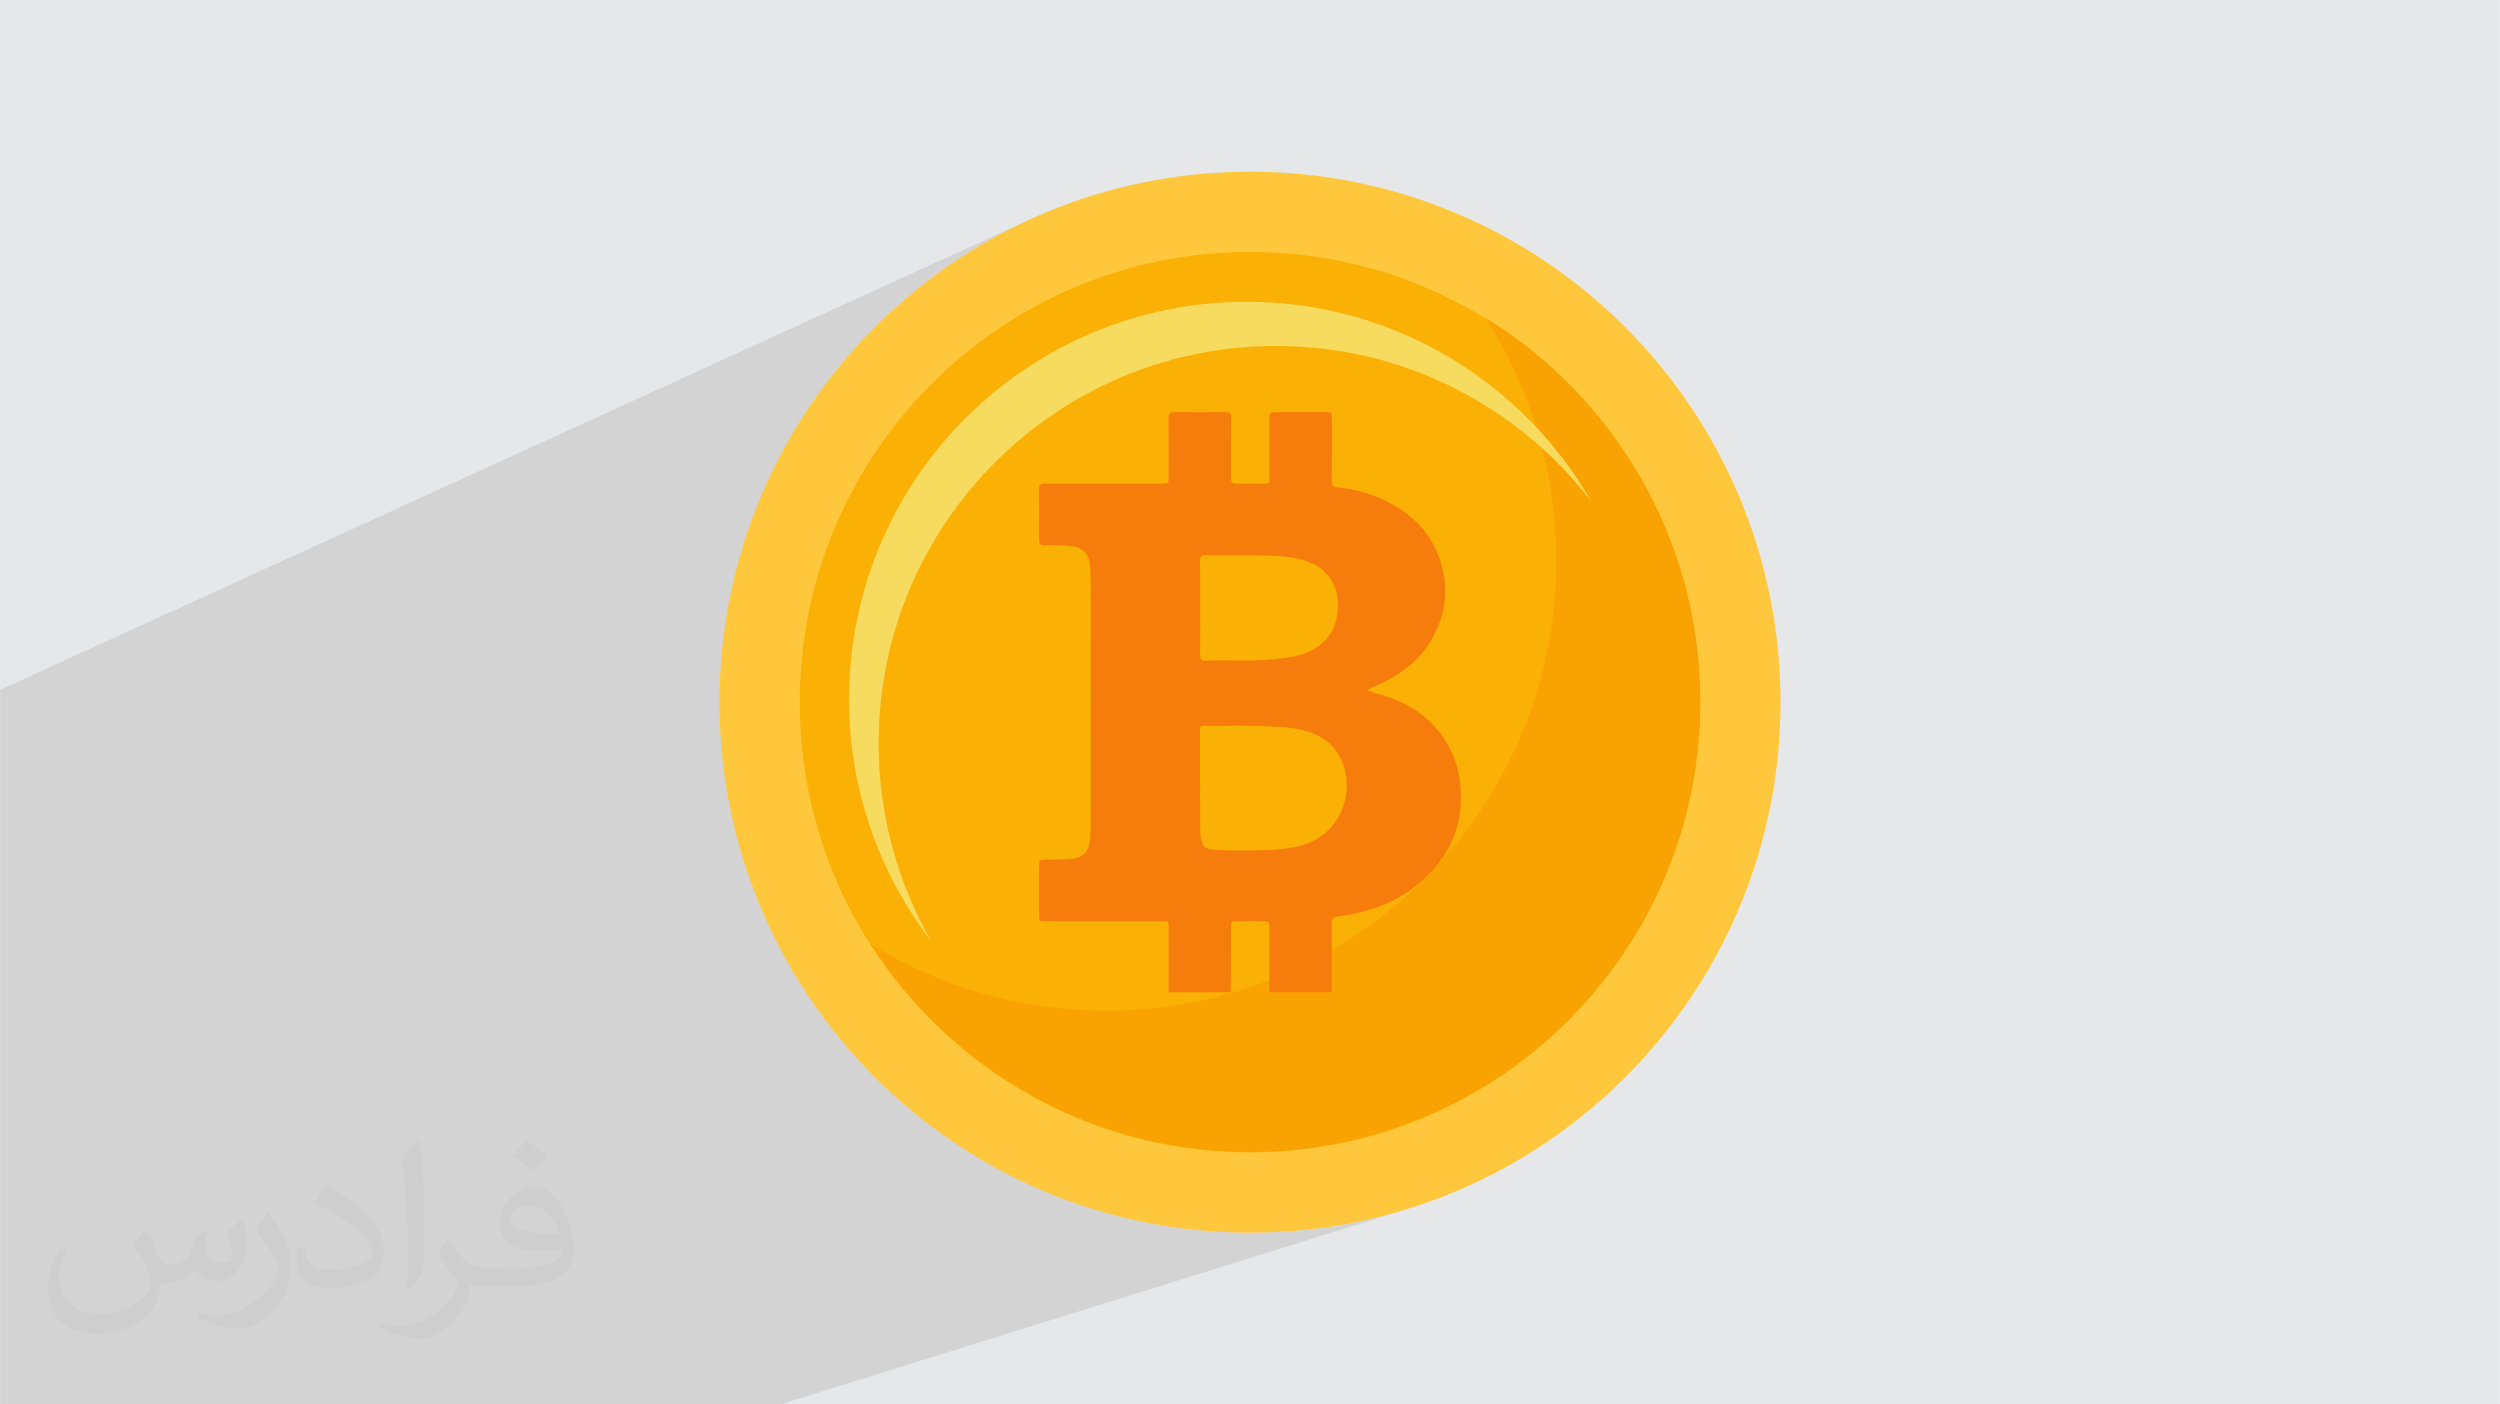 <?xml version="1.0" encoding="UTF-8"?>
<!DOCTYPE svg PUBLIC "-//W3C//DTD SVG 1.0//EN" "http://www.w3.org/TR/2001/REC-SVG-20010904/DTD/svg10.dtd">
<!-- Creator: CorelDRAW -->
<svg xmlns="http://www.w3.org/2000/svg" xml:space="preserve" width="3.708in" height="2.083in" version="1.0" style="shape-rendering:geometricPrecision; text-rendering:geometricPrecision; image-rendering:optimizeQuality; fill-rule:evenodd; clip-rule:evenodd"
viewBox="0 0 3702.73 2080.18"
 xmlns:xlink="http://www.w3.org/1999/xlink"
 xmlns:xodm="http://www.corel.com/coreldraw/odm/2003">
 <defs>
  <style type="text/css">
   <![CDATA[
    .fil7 {fill:#F67C0B;fill-rule:nonzero}
    .fil6 {fill:#F7DB5E;fill-rule:nonzero}
    .fil5 {fill:#F9A302;fill-rule:nonzero}
    .fil4 {fill:#FAB005;fill-rule:nonzero}
    .fil3 {fill:#FFC73B;fill-rule:nonzero}
    .fil2 {fill:#373435;fill-opacity:0.031}
    .fil1 {fill:#2B2A29;fill-opacity:0.102}
    .fil0 {fill:#E6E7E8}
   ]]>
  </style>
 </defs>
 <g id="Layer_x0020_1">
  <polygon class="fil0" points="-0,0 3702.73,0 3702.73,2080.18 -0,2080.18 "/>
  <polygon class="fil1" points="-0,1685.79 -0,1680.87 -0,1663.89 -0,1602.94 -0,1573.78 -0,1543.01 -0,1542.99 -0,1541.92 -0,1521.96 -0,1495.71 -0,1484.65 -0,1478.32 -0,1477.17 -0,1462.08 -0,1446.98 -0,1437.25 -0,1432.65 -0,1425.59 -0,1406.42 -0,1398.6 -0,1392.46 -0,1372.06 -0,1366.98 -0,1351.54 -0,1345.89 -0,1318.35 -0,1274.37 -0,1202 -0,1187.44 -0,1134.33 -0,1021.8 1510.7,331.8 1476.82,349.15 1443.91,368.08 1412.03,388.51 1381.22,410.42 1351.54,433.75 1323.02,458.44 1295.74,484.46 1269.72,511.75 1245.02,540.26 1221.69,569.95 1200.42,599.87 1591.78,425.62 1622.07,413.68 1653.05,403.2 1684.7,394.21 1716.96,386.76 1749.8,380.9 1783.18,376.66 1817.04,374.08 1851.36,373.21 1885.68,374.08 1919.55,376.66 1952.92,380.9 1985.76,386.76 2018.02,394.21 2049.67,403.2 2080.66,413.68 2110.94,425.62 2140.48,438.98 2169.24,453.7 2197.16,469.76 2199.47,471.24 2200.26,470.91 2217.96,482.18 2235.27,493.99 2252.19,506.32 2268.7,519.16 2284.79,532.51 2300.45,546.34 2315.66,560.65 2330.42,575.42 2344.72,590.65 2358.54,606.32 2371.87,622.42 2384.7,638.94 2397.02,655.86 2408.82,673.18 2420.08,690.89 2430.79,708.97 2440.94,727.4 2450.52,746.19 2459.52,765.31 2467.93,784.76 2475.73,804.52 2482.91,824.59 2489.47,844.95 2495.38,865.58 2500.64,886.48 2505.24,907.64 2509.17,929.04 2512.4,950.67 2514.94,972.53 2516.76,994.6 2517.22,1003.85 2517.37,1005.77 2517.42,1007.86 2517.87,1016.86 2518.24,1039.3 2518.23,1039.7 2518.24,1040.09 2517.37,1074.41 2514.8,1108.27 2510.55,1141.65 2504.69,1174.49 2497.24,1206.75 2488.26,1238.4 2477.77,1269.39 2465.83,1299.67 2452.48,1329.21 2437.75,1357.96 2421.69,1385.89 2404.35,1412.95 2385.75,1439.09 2365.96,1464.29 2345,1488.48 2322.92,1511.64 2299.75,1533.73 2275.56,1554.69 2250.36,1574.48 2224.22,1593.08 2197.16,1610.42 2169.24,1626.48 2140.48,1641.2 2110.94,1654.56 2080.66,1666.5 2049.67,1676.98 1660.47,1802.39 1693,1809.9 1731.7,1816.81 1771.02,1821.81 1810.93,1824.84 1851.36,1825.87 1891.8,1824.84 1931.71,1821.81 1971.03,1816.81 2009.73,1809.9 2047.74,1801.13 2085.03,1790.54 1155.73,2080.18 1043.77,2080.18 798.33,2080.18 796.15,2080.18 187.39,2080.18 109.44,2080.18 87.29,2080.18 66.06,2080.18 60.57,2080.18 37.04,2080.18 36.87,2080.18 -0,2080.18 -0,2074.12 -0,2069.72 -0,2059.11 -0,2053.47 -0,2053.01 -0,2036.77 -0,2026.74 -0,2016.45 -0,2013.59 -0,1992.51 -0,1981.91 -0,1950.03 -0,1928.4 -0,1916.7 -0,1900.63 -0,1874.95 -0,1862.07 -0,1854.49 -0,1851.63 -0,1847.79 -0,1845.36 -0,1818.06 -0,1802.65 -0,1785.6 -0,1755.37 -0,1754.81 -0,1713.77 -0,1686.6 "/>
  <path class="fil2" d="M215.96 1821.93c7.07,10.71 11.65,21.01 16.13,32.45 3.33,6.66 5.09,18.93 20.7,18.93 4.57,0 11.13,-1.35 16.95,-4.57 6.55,-3.44 11.54,-8.64 14.15,-16.53l6.24 -21.01 15.19 -7.49 1.04 1.04c-2.08,7.91 -2.59,15.5 -2.59,21.43 0,17.57 15.19,24.23 27.25,24.23 7.07,0 13.42,-3.44 13.42,-9.89 0,-8.32 -3.53,-22.47 -8.12,-35.16 7.07,-7.07 14.15,-14.15 22.26,-19.87l1.25 0.63c3.53,14.98 5.51,29.75 5.51,39.63 0,9.67 -4.27,20.39 -7.8,27.36 -7.28,13.73 -20.18,24.65 -35.78,24.65 -11.85,0 -25.06,-5.93 -34.12,-16.95l-0.52 0c-8.53,10.61 -21.74,20.18 -42.86,20.18l-6.55 0c-1.04,13.94 -4.05,23.81 -8.64,32.66 -12.58,24.54 -49.92,41.92 -85.08,41.92 -48.89,0 -73.43,-28.19 -73.43,-65.73 0,-23.19 7.59,-44.72 19.24,-60.01l9.56 3.95c-7.28,13.94 -12.17,27.04 -12.17,39.94 0,35.16 28.61,51.9 61.58,51.9 30.58,0 68.44,-19.45 75.31,-42.02 -2.59,-24.65 -11.85,-36.19 -26,-58.66 4.27,-7.49 9.78,-14.98 16.64,-22.98l1.25 0 0 0 0 0 -0.01 -0.04zm563.83 -132.3c10.3,6.45 20.39,14.04 30.27,22.78 -5.51,7.8 -12.38,14.88 -20.91,21.12 -9.89,-8.01 -19.76,-14.88 -29.86,-22.16 6.86,-7.7 13.63,-15.08 20.49,-21.74l0 0 0 0 0 0 0 0 0 0 0.01 0zm5.3 96.11c-16.64,0 -30.27,10.92 -30.27,19.03 0,17.38 33.28,22.78 73.12,22.56 -4.99,-20.39 -22.47,-41.61 -42.86,-41.61l0 0.01zm-37.35 92.99c21.64,0 40.57,-0.63 55.02,-4.27 16.13,-4.05 29.75,-12.17 29.75,-17.78 0,-1.46 0,-3.22 -0.52,-4.68 -9.05,0.83 -19.45,0.83 -28.5,0.83 -29.33,0 -51.79,-6.66 -60.64,-23.09 -2.19,-4.57 -3.74,-9.67 -3.74,-15.5 0,-15.92 6.86,-31.41 18.93,-42.13 10.08,-8.84 21.22,-14.35 32.55,-14.35 20.49,0 36.81,16.44 48.26,42.34 6.24,14.15 10.5,30.47 10.5,51.07 0,13.73 -3.74,25.27 -12.27,33.8 -15.92,15.4 -45.24,21.22 -90.17,21.22l-20.39 0 0 0 -5.3 0c-11.13,0 -19.14,-1.98 -25.48,-6.86l-1.04 0c0.31,2.59 0.52,5.09 0.52,7.49 0,10.08 -3.33,22.98 -10.08,33.28 -19.97,29.64 -41.61,42.53 -60.33,42.53 -18.93,0 -42.13,-7.28 -63.03,-16.75l3.74 -7.28c6.76,2.81 16.13,4.68 29.02,4.68 33.8,0 78.21,-32.45 83.72,-64.17 -1.25,-2.59 -3.53,-6.03 -6.76,-9.67 -9.89,-11.75 -16.13,-21.53 -21.95,-31.82 4.99,-9.89 9.56,-17.78 13.83,-24.96l1.77 -0.21c14.46,29.44 27.56,46.28 56.78,46.28l4.57 0 0 0 21.22 0 0 0 0 0 0 0 0 0 0 0 0.04 0zm-146.45 31.1c2.5,-13.52 2.7,-28.7 2.7,-42.86l0 -21.01c0,-39.21 -4.99,-96.2 -9.05,-133.34 7.07,-7.59 16.95,-16.53 24.75,-22.56l2.29 0.63c5.3,46.7 6.55,100.79 6.55,150.81 0,13.11 -0.52,25.9 -1.77,35.26 -0.73,11.85 -7.59,20.8 -22.26,34.53l-3.22 -1.46zm-150.71 -61.89c0.73,18.41 9.78,32.87 41.4,32.87 19.66,0 36.3,-5.09 54.71,-13.83 3.33,-1.46 5.09,-3.44 5.09,-5.09 0,-11.54 -8.84,-26.83 -23.71,-40.77 -14.46,-13.11 -33.6,-24.65 -51.48,-32.35 -6.14,-2.59 -8.12,-5.3 -8.12,-7.91 0,-5.3 7.07,-16.44 12.9,-24.44l1.98 -0.21c20.49,10.71 43.38,26.63 60.33,44.3 15.4,16.33 24.96,32.87 24.96,50.86 0,13.31 -4.05,25.79 -10.61,37.44 -22.47,11.33 -46.39,19.97 -70.1,19.97 -28.81,0 -48.47,-13.52 -48.47,-45.24 0,-3.44 0,-8.73 1.25,-15.61l9.89 0 0 0 0 0 0 0 0 0 0 0 -0.01 0zm-52.11 -52.32l17.89 28.92c6.55,10.71 12.69,22.37 12.69,40.77l0 23.5c0,19.03 -12.17,39.42 -31.82,59.6 -15.4,13.63 -29.02,19.45 -41.61,19.45 -18.72,0 -40.15,-5.82 -64.9,-16.44l2.81 -7.28c7.8,2.08 16.84,3.84 27.98,3.84 35.58,-0.21 71.97,-26.21 88.61,-57.93 1.98,-3.64 2.7,-7.07 2.7,-9.47 0,-3.64 -1.98,-7.7 -3.53,-11.33 -9.05,-17.05 -19.14,-32.66 -30.27,-47.12 5.82,-9.16 11.65,-17.99 17.99,-26.73l1.46 0.21 0 0 0 0 0 0 0 0 0 0 -0.01 0z"/>
  <path class="fil3" d="M1065.59 1040.09c0,-433.97 351.81,-785.77 785.77,-785.77 433.97,0 785.77,351.8 785.77,785.77 0,433.97 -351.8,785.77 -785.77,785.77 -433.97,0 -785.77,-351.8 -785.77,-785.77z"/>
  <path class="fil4" d="M1184.49 1040.09c0,-368.3 298.57,-666.88 666.88,-666.88 368.3,0 666.88,298.57 666.88,666.88 0,368.3 -298.57,666.88 -666.88,666.88 -368.31,0 -666.88,-298.57 -666.88,-666.88z"/>
  <path class="fil5" d="M2200.26 470.91c66.41,103.68 104.92,226.95 104.92,359.21 0,368.31 -298.57,666.88 -666.88,666.88 -127.92,0 -247.4,-36.04 -348.9,-98.48 118.52,185.03 325.92,307.66 561.96,307.66 368.3,0 666.88,-298.57 666.88,-666.88 0,-240.39 -127.21,-451.05 -317.98,-568.4z"/>
  <path class="fil6" d="M1301.31 1101.11c0,-325.12 263.56,-588.68 588.68,-588.68 190.04,0 359.01,90.07 466.64,229.83 -101.65,-176.47 -292.18,-295.28 -510.46,-295.28 -325.12,0 -588.68,263.56 -588.68,588.68 0,135.08 45.53,259.51 122.04,358.85 -49.76,-86.38 -78.22,-186.56 -78.22,-293.41z"/>
  <path class="fil7" d="M1777.54 900.37c0,23.08 0.24,46.16 -0.14,69.23 -0.12,7.05 2.3,9.06 9.11,8.88 16.21,-0.41 32.45,-0.35 48.66,-0.08 26.33,0.43 52.5,-0.98 78.44,-5.55 37.94,-6.69 61.95,-28.74 67.29,-63.24 5.15,-33.31 -9.1,-64.6 -41.78,-77.11 -20.34,-7.79 -41.92,-9.03 -63.33,-9.59 -29.91,-0.79 -59.86,-0.12 -89.79,-0.46 -6.66,-0.07 -8.67,2.18 -8.59,8.68 0.3,23.08 0.12,46.15 0.12,69.23zm-0.27 258.09c0.08,0 0.16,0 0.24,0 0,18.06 -0.22,36.11 0.09,54.17 0.17,10.48 -0.77,21.06 1.45,31.43 2.13,9.93 6.47,13.4 16.44,14.26 24.18,2.08 48.43,1.54 72.62,0.99 20.06,-0.45 40.1,-1.73 59.71,-7.11 62.72,-17.19 83.44,-89.93 53.09,-137.23 -14.17,-22.08 -36.94,-31.08 -61.68,-35.65 -14.64,-2.7 -29.5,-2.9 -44.33,-3.61 -30.84,-1.49 -61.69,-0.26 -92.53,-0.71 -3.68,-0.05 -5.2,1.31 -5.17,5.3 0.16,26.05 0.09,52.1 0.09,78.16zm-46.3 311.32c-0.02,-32.01 -0.04,-64.02 -0.07,-96.02 -0.01,-9.2 -0.04,-9.23 -9.05,-9.23 -57.61,-0.01 -115.23,-0 -172.84,-0.01 -9.85,-0 -9.98,-0.12 -10,-9.89 -0.02,-24 -0.04,-48.01 0.01,-72.01 0.02,-8.82 0.57,-9.29 9.34,-9.34 12.56,-0.07 25.12,0.02 37.67,-1.1 17.85,-1.59 26.82,-10.33 28.44,-28.24 0.97,-10.72 1.05,-21.45 1.05,-32.2 0.01,-115 0.03,-229.99 -0.05,-344.99 -0,-10.05 -0.51,-20.1 -1.12,-30.14 -0.98,-15.81 -11.7,-26.17 -27.65,-27.79 -13.23,-1.35 -26.48,-1.43 -39.72,-1.14 -5.98,0.13 -8.09,-2.03 -8.04,-7.93 0.18,-25.15 0.22,-50.3 -0.02,-75.44 -0.06,-6.47 2.57,-8.08 8.62,-8.06 57.84,0.17 115.68,0.1 173.52,0.09 9.81,0 9.83,-0.02 9.84,-9.83 0.01,-29.03 0.17,-58.07 -0.11,-87.1 -0.07,-6.89 2.15,-9.07 9.08,-8.97 24.92,0.37 49.84,0.39 74.76,-0.01 7.17,-0.11 8.86,2.45 8.8,9.12 -0.29,29.49 0.06,58.99 -0.26,88.48 -0.07,6.73 2.14,8.66 8.64,8.44 13.02,-0.43 26.06,-0.11 39.09,-0.13 9.2,-0.01 9.22,-0.03 9.23,-8.95 0.01,-28.57 0,-57.15 0,-85.73 0,-11.07 0.01,-11.07 11.38,-11.08 23.55,0 47.1,-0 70.65,0 10.34,0 10.37,0.02 10.38,10.12 0.02,30.41 0.2,60.81 -0.13,91.22 -0.07,6.81 2.44,9.18 8.86,9.91 42.34,4.86 80.67,19.35 112.91,48.01 15.46,13.75 26.94,30.52 34.76,49.5 17.65,42.81 15.22,84.9 -7.2,125.37 -16.24,29.3 -40.79,50.02 -70.57,64.86 -8.68,4.33 -17.8,7.7 -26.57,12.86 10.94,3.53 21.94,6.91 32.82,10.63 24.13,8.27 45.96,20.65 63.69,39.07 22.64,23.5 36.71,51.47 41.02,84.12 8.46,64.05 -14.95,115.21 -64.05,155.08 -33.73,27.39 -73.77,40.56 -116.41,46.1 -6.86,0.89 -9.35,3.06 -9.29,10.16 0.28,34.06 0.07,68.13 0.04,102.19 -30.64,0 -61.27,0 -91.91,0 -0.13,-2.96 -0.38,-5.92 -0.39,-8.89 -0.03,-29.25 -0.24,-58.51 0.14,-87.76 0.09,-7.13 -2.23,-9.05 -9.02,-8.76 -11.64,0.5 -23.31,0.09 -34.96,0.15 -14.38,0.07 -12.91,-1.52 -12.98,12.72 -0.15,30.84 -0.28,61.69 -0.41,92.53 -30.63,0 -61.27,0 -91.91,0z"/>
 </g>
</svg>
